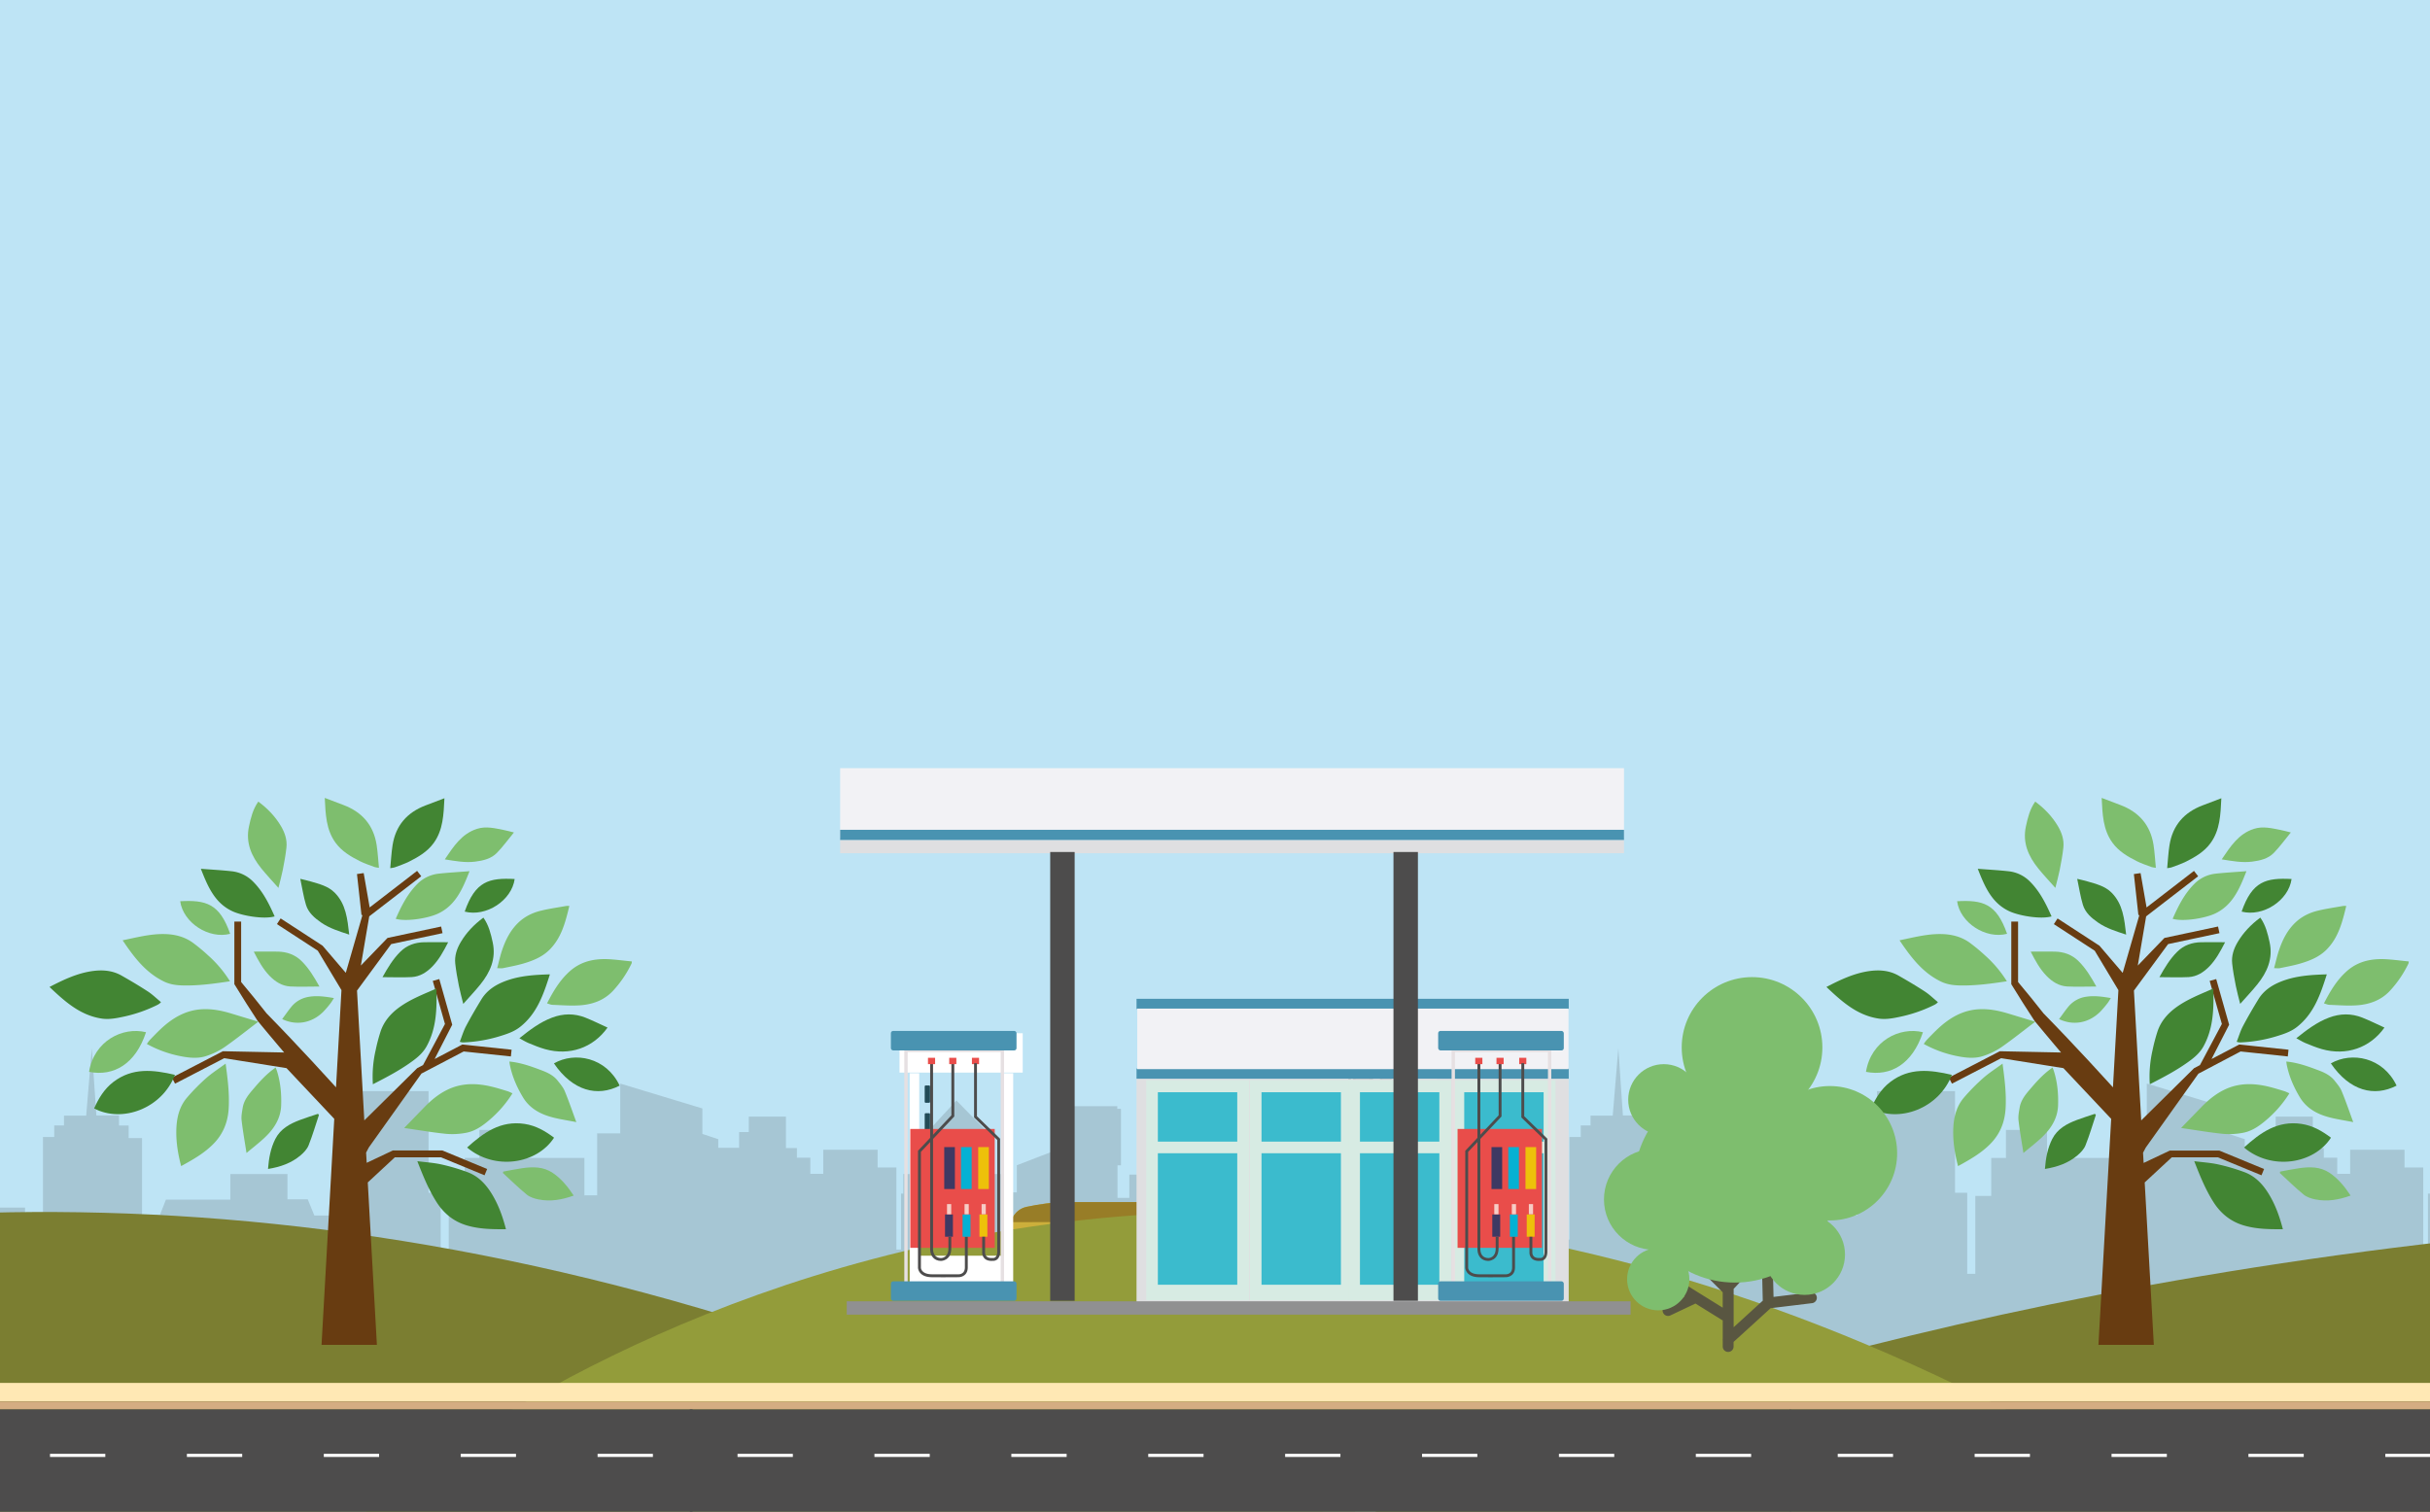<svg xmlns="http://www.w3.org/2000/svg" viewBox="0 0 3626.1 2256.52"><defs><style>.cls-1{fill:#bee4f5;}.cls-2{fill:#ebc941;}.cls-12,.cls-3{fill:#1d1d1b;}.cls-4{fill:#ae8e29;}.cls-23,.cls-5{fill:none;}.cls-5{stroke:#ae8e29;stroke-width:2px;}.cls-23,.cls-5,.cls-9{stroke-miterlimit:10;}.cls-6{fill:#3c3c3b;}.cls-7{fill:#e58f2c;}.cls-8{fill:#fff;}.cls-9{stroke:#fff;}.cls-10{fill:#595758;}.cls-11{fill:#d5d4d4;}.cls-12{opacity:0.15;}.cls-13{fill:#7b7e31;}.cls-14{fill:#939c3a;}.cls-15{fill:#d4ad82;}.cls-16{fill:#ffe8b4;}.cls-17{fill:#4d4c4c;}.cls-18{fill:#dfdfe1;}.cls-19{fill:#4993b1;}.cls-20{fill:#f2f2f5;}.cls-21{fill:#224b57;}.cls-22{fill:#e94d4a;}.cls-23{stroke:#e6e0e2;stroke-width:5px;}.cls-24{fill:#3e3963;}.cls-25{fill:#05b1d3;}.cls-26{fill:#edc10a;}.cls-27{fill:#f6cdc6;}.cls-28{fill:#909091;}.cls-29{fill:#d7ebe3;}.cls-30{fill:#3bbbcd;}.cls-31{fill:#683c11;}.cls-32{fill:#428533;}.cls-33{fill:#7ebe6e;}.cls-34{fill:#595641;}</style></defs><g id="sky"><rect id="Blue" class="cls-1" x="-1.78" y="-4.01" width="3628.86" height="2262.73"/><path class="cls-2" d="M1504.27,2078.45l3.76-254.14s4.94-19,23.92-22.93,38-7.12,65.64-7.12h181.1s87,4.74,103.59,26.1v3h-12l24.54,85.88s160.08,6.6,196.1,23.19,31,93,31,93l15.42.19v33.67H2004.49l-25.28,19.14Z"/><path class="cls-3" d="M2137.38,2025.64v33.67H2004.49l-25.28,19.14H1504.27v-43.17h195.07s10.63,25.43,16.68,28.55,201.72,4.67,201.72,4.67,8.83,3.12,22.32-13,20.25-22.61,20.25-22.61l113.67-9.06,45.15,1.56Z"/><path class="cls-4" d="M1870.29,1823.35h12v-3c-16.6-21.36-103.59-26.1-103.59-26.1h-181.1c-27.68,0-46.66,3.16-65.64,7.12s-23.92,22.93-23.92,22.93Z"/><path class="cls-5" d="M1735.45,1830.09v63.73s-5.31,10-6.49,13,0,109.43,0,109.43-.59,22.16,21.25,22.75,114.48,0,114.48,0,22.43-6.49,22.43-26v-101.5l-21.84-81.44Z"/><path class="cls-4" d="M1563.3,2035.28h136s-7.11-27.85-26.16-35.69-76.94-3.91-76.94-3.91S1564.74,2019.61,1563.3,2035.28Z"/><path class="cls-4" d="M1960.31,2032.92l113.67-9.06,48,1.59-.23-23.79s-29.9-22.83-47.49-23.42-86.2,0-86.2,0l-71.55,81.06-156-2.48v9.35l157.23,2.33s8.57,2.8,22.32-13S1960.31,2032.92,1960.31,2032.92Z"/><rect class="cls-4" x="1510.46" y="1950.17" width="212.11" height="5.99"/><rect class="cls-4" x="1781.14" y="1950.17" width="96.62" height="5.99"/><rect class="cls-6" x="1738.4" y="1958.07" width="28.55" height="10.89"/><path class="cls-3" d="M2123.25,1968.64c5.36,12.86.94,22.87.94,22.87h-13.6v-22.87Z"/><path class="cls-7" d="M2123.25,1968.64c5.36,12.86.94,22.87.94,22.87H2116v-22.87Z"/><path class="cls-3" d="M1507.3,1873.89l-2.17,146.25H1477.8s-38.06-56.62-7.31-146.25h36.81"/><path class="cls-6" d="M1756.17,1835l94.37.12s6.87-.51,12.93,16.72c7.12,20.24,11.55,40.42,11.07,47.63s.48,13-18.29,13h-95.73s-15.89.49-15.89-16.84v-47.15S1742.22,1835,1756.17,1835Z"/><path class="cls-6" d="M1507.88,1834.74l-1.15,77.68,16,.54s10.43,0,12-8.59,0-59.9,0-59.9,1.52-9.52-5.2-9.52S1507.88,1834.74,1507.88,1834.74Z"/><path class="cls-6" d="M1589.06,1835h-27.45s-8.21.37-8,11.76,0,52.28,0,52.28-1.12,13.63,10.65,13.82,24.83,0,24.83,0Z"/><path class="cls-6" d="M1595.41,1835.13v77.49H1696.8s19.23-.74,19.42-15.12,0-49.86,0-49.86,0-12.51-8.78-12.51Z"/><circle class="cls-6" cx="1639.66" cy="2092.6" r="76.36"/><path class="cls-8" d="M1699.34,2092.6a59.68,59.68,0,1,1-59.59-59.68A59.68,59.68,0,0,1,1699.34,2092.6Zm-2.14.05a57.32,57.32,0,1,0-57,57.3A57.37,57.37,0,0,0,1697.2,2092.65Z"/><path class="cls-8" d="M1689.43,2083.81c-2.25.32-4.4.7-6.58.94-6.66.73-13.33,1.41-20,2.09-1,.1-2,.14-3,.18a2.56,2.56,0,0,1-2.72-1.56,2.45,2.45,0,0,1,.81-3c4.52-3.82,9-7.65,13.61-11.38,2.81-2.28,5.76-4.39,8.64-6.58.28-.21.58-.41.93-.66A50,50,0,0,1,1689.43,2083.81Z"/><path class="cls-8" d="M1631.07,2043.06c.32,2.14.69,4.17.91,6.22.77,7.35,1.5,14.7,2.24,22.06,0,.43.06.86.07,1.3a2.53,2.53,0,0,1-1.58,2.69,2.43,2.43,0,0,1-3-.82c-3.39-4-6.81-7.94-10.1-12-2.78-3.45-5.4-7-8.08-10.57a7.14,7.14,0,0,1-.41-.61A50.08,50.08,0,0,1,1631.07,2043.06Z"/><path class="cls-8" d="M1631.05,2142.12c-6.27-.88-16.25-5-19.9-8.29l.5-.73a281.7,281.7,0,0,1,17.94-22.24,3.62,3.62,0,0,1,1.83-1.11,2.41,2.41,0,0,1,2.86,2.64c-.22,3.66-.42,7.33-.83,11-.65,5.92-1.47,11.82-2.22,17.73C1631.19,2141.43,1631.11,2141.75,1631.05,2142.12Z"/><path class="cls-8" d="M1668.69,2051.36c-1.56,2.08-3,4.15-4.59,6.1-4.62,5.68-9.29,11.31-13.94,16.95a2.6,2.6,0,0,1-2.47,1.1,2.47,2.47,0,0,1-2.21-2.66c.13-2.55.24-5.1.51-7.63.65-6,1.37-12,2.08-18,.17-1.36.41-2.71.63-4.15A50,50,0,0,1,1668.69,2051.36Z"/><path class="cls-8" d="M1590.34,2083.78a50.19,50.19,0,0,1,8.24-19.91c.17.1.33.16.47.26,7.82,5.72,15.4,11.73,22.63,18.19a2.71,2.71,0,0,1,1.09,2.61A2.53,2.53,0,0,1,1620,2087c-3.53-.23-7.07-.42-10.59-.81-6-.66-11.88-1.47-17.81-2.22C1591.19,2083.94,1590.79,2083.85,1590.34,2083.78Z"/><path class="cls-8" d="M1598.61,2121.39a50.29,50.29,0,0,1-8.27-19.95c1.16-.19,2.28-.37,3.4-.53,8.63-1.26,17.28-2.25,26-2.67a3.52,3.52,0,0,1,2,.42,2.47,2.47,0,0,1,.12,4.1c-3.31,2.87-6.6,5.77-10,8.51-4.13,3.32-8.38,6.48-12.58,9.71C1599,2121.11,1598.87,2121.21,1598.61,2121.39Z"/><path class="cls-8" d="M1689.42,2101.46a50.06,50.06,0,0,1-8.28,19.95c-1.69-1.26-3.33-2.46-5-3.69-6.24-4.72-12.33-9.63-18.15-14.87a2.59,2.59,0,0,1-.9-3.06,2.48,2.48,0,0,1,2.77-1.57c5.66.47,11.33.91,17,1.5,3.9.41,7.78,1,11.66,1.57C1688.81,2101.33,1689.08,2101.39,1689.42,2101.46Z"/><path class="cls-8" d="M1668.62,2133.81c-3.29,3.12-15,8-19.94,8.27-.31-2.08-.68-4.15-.91-6.25-.72-6.55-1.4-13.12-2.08-19.68-.12-1.16-.16-2.34-.21-3.51a2.58,2.58,0,0,1,1.58-2.77,2.49,2.49,0,0,1,3.06.9q7,8.45,13.94,16.93c1.42,1.74,2.7,3.59,4,5.38C1668.28,2133.32,1668.45,2133.57,1668.62,2133.81Z"/><path class="cls-9" d="M1639.83,2099.34a6.74,6.74,0,1,1,6.8-6.7A6.72,6.72,0,0,1,1639.83,2099.34Z"/><path class="cls-9" d="M1640.14,2081.14a1.35,1.35,0,1,1,1.32-1.38A1.35,1.35,0,0,1,1640.14,2081.14Z"/><path class="cls-9" d="M1649.74,2086.37a1.32,1.32,0,0,1,1.37-1.32,1.35,1.35,0,0,1,1.34,1.36,1.37,1.37,0,0,1-1.38,1.34A1.34,1.34,0,0,1,1649.74,2086.37Z"/><path class="cls-9" d="M1650.86,2097.85a1.35,1.35,0,0,1,1.36,1.35,1.33,1.33,0,0,1-1.35,1.35,1.35,1.35,0,1,1,0-2.7Z"/><path class="cls-9" d="M1630,2098.81a1.36,1.36,0,0,1-1.33,1.38,1.38,1.38,0,0,1-1.37-1.35,1.37,1.37,0,0,1,1.34-1.37A1.34,1.34,0,0,1,1630,2098.81Z"/><path class="cls-9" d="M1628.87,2084.64a1.4,1.4,0,0,1,1.39,1.34,1.38,1.38,0,0,1-1.34,1.39,1.36,1.36,0,0,1-1.38-1.33A1.38,1.38,0,0,1,1628.87,2084.64Z"/><path class="cls-9" d="M1639.69,2106.78a1.36,1.36,0,1,1,1.33-1.39A1.38,1.38,0,0,1,1639.69,2106.78Z"/><circle class="cls-6" cx="2051.84" cy="2092.6" r="76.36"/><path class="cls-8" d="M2111.52,2092.6a59.68,59.68,0,1,1-59.59-59.68A59.67,59.67,0,0,1,2111.52,2092.6Zm-2.13.05a57.32,57.32,0,1,0-57,57.3A57.38,57.38,0,0,0,2109.39,2092.65Z"/><path class="cls-8" d="M2101.61,2083.81c-2.24.32-4.4.7-6.57.94-6.66.73-13.33,1.41-20,2.09-1,.1-2,.14-3,.18a2.54,2.54,0,0,1-2.71-1.56,2.44,2.44,0,0,1,.8-3c4.52-3.82,9-7.65,13.62-11.38,2.8-2.28,5.75-4.39,8.64-6.58.28-.21.57-.41.93-.66A50,50,0,0,1,2101.61,2083.81Z"/><path class="cls-8" d="M2043.26,2043.06c.32,2.14.69,4.17.9,6.22.78,7.35,1.5,14.7,2.24,22.06,0,.43.06.86.08,1.3a2.53,2.53,0,0,1-1.58,2.69,2.45,2.45,0,0,1-3-.82c-3.38-4-6.81-7.94-10.09-12-2.79-3.45-5.4-7-8.09-10.57-.14-.18-.25-.37-.41-.61A50.06,50.06,0,0,1,2043.26,2043.06Z"/><path class="cls-8" d="M2043.23,2142.12c-6.26-.88-16.25-5-19.89-8.29.16-.24.32-.49.5-.73a281.7,281.7,0,0,1,17.94-22.24,3.55,3.55,0,0,1,1.82-1.11,2.42,2.42,0,0,1,2.87,2.64c-.23,3.66-.42,7.33-.83,11-.66,5.92-1.47,11.82-2.23,17.73C2043.37,2141.43,2043.3,2141.75,2043.23,2142.12Z"/><path class="cls-8" d="M2080.88,2051.36c-1.56,2.08-3,4.15-4.6,6.1-4.61,5.68-9.29,11.31-13.94,16.95a2.58,2.58,0,0,1-2.46,1.1,2.48,2.48,0,0,1-2.22-2.66c.13-2.55.25-5.1.52-7.63.64-6,1.37-12,2.08-18,.16-1.36.4-2.71.62-4.15A50.08,50.08,0,0,1,2080.88,2051.36Z"/><path class="cls-8" d="M2002.53,2083.78a50.17,50.17,0,0,1,8.23-19.91,4,4,0,0,1,.47.26c7.82,5.72,15.41,11.73,22.63,18.19a2.69,2.69,0,0,1,1.09,2.61,2.52,2.52,0,0,1-2.77,2.09c-3.54-.23-7.08-.42-10.59-.81-5.95-.66-11.88-1.47-17.82-2.22C2003.37,2083.94,2003,2083.85,2002.53,2083.78Z"/><path class="cls-8" d="M2010.8,2121.39a50.31,50.31,0,0,1-8.28-19.95c1.17-.19,2.29-.37,3.41-.53,8.62-1.26,17.28-2.25,26-2.67a3.52,3.52,0,0,1,1.95.42,2.48,2.48,0,0,1,.12,4.1c-3.32,2.87-6.61,5.77-10,8.51-4.13,3.32-8.39,6.48-12.59,9.71C2011.22,2121.11,2011.05,2121.21,2010.8,2121.39Z"/><path class="cls-8" d="M2101.61,2101.46a50.07,50.07,0,0,1-8.29,19.95c-1.69-1.26-3.33-2.46-5-3.69-6.24-4.72-12.32-9.63-18.14-14.87a2.57,2.57,0,0,1-.9-3.06,2.47,2.47,0,0,1,2.77-1.57c5.66.47,11.32.91,17,1.5,3.9.41,7.77,1,11.66,1.57C2101,2101.33,2101.27,2101.39,2101.61,2101.46Z"/><path class="cls-8" d="M2080.8,2133.81c-3.29,3.12-15,8-19.94,8.27-.3-2.08-.67-4.15-.9-6.25-.72-6.55-1.4-13.12-2.08-19.68-.12-1.16-.17-2.34-.22-3.51a2.58,2.58,0,0,1,1.58-2.77,2.49,2.49,0,0,1,3.06.9q7,8.45,13.95,16.93c1.41,1.74,2.69,3.59,4,5.38C2080.46,2133.32,2080.63,2133.57,2080.8,2133.81Z"/><path class="cls-9" d="M2052,2099.34a6.74,6.74,0,1,1,6.81-6.7A6.71,6.71,0,0,1,2052,2099.34Z"/><path class="cls-9" d="M2052.33,2081.14a1.35,1.35,0,1,1-.08-2.69,1.35,1.35,0,1,1,.08,2.69Z"/><path class="cls-9" d="M2061.92,2086.37a1.32,1.32,0,0,1,1.37-1.32,1.35,1.35,0,0,1,1.35,1.36,1.38,1.38,0,0,1-1.39,1.34A1.35,1.35,0,0,1,2061.92,2086.37Z"/><path class="cls-9" d="M2063.05,2097.85a1.34,1.34,0,0,1,1.35,1.35,1.32,1.32,0,0,1-1.34,1.35,1.35,1.35,0,0,1-1.37-1.34A1.37,1.37,0,0,1,2063.05,2097.85Z"/><path class="cls-9" d="M2042.21,2098.81a1.36,1.36,0,0,1-1.33,1.38,1.39,1.39,0,0,1-1.38-1.35,1.37,1.37,0,0,1,1.34-1.37A1.35,1.35,0,0,1,2042.21,2098.81Z"/><path class="cls-9" d="M2041.05,2084.64a1.4,1.4,0,0,1,1.39,1.34,1.37,1.37,0,0,1-1.33,1.39,1.35,1.35,0,0,1-1.38-1.33A1.38,1.38,0,0,1,2041.05,2084.64Z"/><path class="cls-9" d="M2051.87,2106.78a1.36,1.36,0,1,1,1.34-1.39A1.39,1.39,0,0,1,2051.87,2106.78Z"/><path class="cls-8" d="M2100.18,1780.63a110.5,110.5,0,1,0-149.9-130h0l-87.14,240.47,244.07-113.71"/><ellipse class="cls-10" cx="2072.83" cy="1714.16" rx="65.05" ry="51.99" transform="translate(-579.37 1266.07) rotate(-30)"/><path class="cls-3" d="M2061,1770.86c-19.33,0-36.66-8.19-45.55-23.58-14.66-25.4-.85-60.91,30.77-79.17,15.28-8.82,32.4-12.36,48.22-10s28.61,10.54,35.73,22.89h0c7.13,12.34,7.83,27.4,2,42.39s-17.45,28-32.73,36.78A77.32,77.32,0,0,1,2061,1770.86Zm23.6-111.08a74.87,74.87,0,0,0-37.19,10.37c-30.5,17.61-43.92,51.68-29.91,75.94s50.22,29.68,80.72,12.07c14.82-8.55,26.08-21.19,31.71-35.59s5-28.64-1.8-40.35h0c-6.76-11.71-18.85-19.43-34-21.73A62.38,62.38,0,0,0,2084.62,1659.78Z"/><ellipse class="cls-11" cx="2070.61" cy="1710.31" rx="65.05" ry="51.99" transform="translate(-577.75 1264.45) rotate(-30)"/><path class="cls-3" d="M2058.82,1767.06a65.71,65.71,0,0,1-9.84-.74c-15.91-2.41-28.6-10.54-35.73-22.89-14.66-25.39-.85-60.91,30.78-79.17s69.28-12.46,83.94,12.94h0c14.67,25.39.86,60.9-30.77,79.17A77.35,77.35,0,0,1,2058.82,1767.06Zm23.64-111.1a75,75,0,0,0-37.25,10.35c-30.5,17.61-43.92,51.67-29.91,75.94,6.76,11.71,18.85,19.43,34,21.73s31.86-1.11,46.68-9.66c30.5-17.61,43.92-51.68,29.91-75.94C2117.48,1663.74,2100.94,1656,2082.46,1656Z"/><path class="cls-10" d="M2073.15,1693.84l12.47-11.92s6.56-7.2,12.84-.92c4.82,4.82,0,10.31,0,10.31l-11.64,10.78s-4.41,7.33,1.32,6.87,13.48-9.12,15.59-11.23c4.82-4.82,11.23-4.35,15.13.23s2.29,10.09-1.61,13.29-41.71,38.74-41.71,38.74-9.17,7.33-15.36,3.44-4.14-10.07,0-14.21c2.53-2.54,11.23-10.55,11.46-12.61s-1.6-6-4.35-5.5-12.38,10.08-12.38,10.08-7.33,8.25-13.75,3.21,1.83-13.75,1.83-13.75l8.94-9.17s3-3.43,0-6-10.08,5-10.08,5-7.57,8-11.23,8.25-9.4-1.38-7.11-8,43.09-39.88,43.09-39.88,8.84-8.12,13.06-3.9c5,5,.46,9.63-.68,10.54s-13.3,11.69-13.3,11.69-3.11,6.44,1.38,6S2073.15,1693.84,2073.15,1693.84Z"/><path class="cls-3" d="M2064.36,1755.75a8.88,8.88,0,0,1-4.81-1.32,8.73,8.73,0,0,1-4.41-6.39c-.35-3.12,1.18-6.64,4.21-9.66l1.84-1.8c2.45-2.37,8.95-8.65,9.28-10.12a5.13,5.13,0,0,0-1.47-3.61,1.67,1.67,0,0,0-1.52-.58c-1.49.25-7.13,5.16-11.73,9.76-2.75,3.09-9.56,7.84-15.32,3.3a7.1,7.1,0,0,1-2.88-5.19c-.36-5,4.38-10.09,4.58-10.3l8.95-9.18a4.33,4.33,0,0,0,1-2.65,2.3,2.3,0,0,0-.9-1.58c-1.38-1.17-5.8,2.12-8.46,5-.81.85-8,8.37-12,8.62-2.57.15-6-.5-7.74-2.82-.9-1.19-1.74-3.34-.56-6.77,2.34-6.77,39.26-37,43.46-40.41.34-.32,9.68-8.79,14.65-3.82a7.87,7.87,0,0,1,2.63,6.06,9.43,9.43,0,0,1-3.42,6.25c-.88.7-8.89,7.78-13.12,11.53a3.3,3.3,0,0,0-1.41,4.08c0,.05.7,1.38,1.88,1.11a8.08,8.08,0,0,0,5.51-2.46l12.23-11.69c.09-.09,3.43-3.71,7.86-3.81a8.72,8.72,0,0,1,6.63,2.91c4.43,4.44,2,9.74.06,11.93l-11.6,10.75c-.85,1.48-1.72,3.82-1.23,4.61.24.39,1.16.36,1.53.33,4.68-.37,11.44-7.37,14-10l.85-.88a11.89,11.89,0,0,1,8.87-3.76,11.11,11.11,0,0,1,8,4.06,9.85,9.85,0,0,1,2.48,7.35,11.39,11.39,0,0,1-4.24,7.62c-3.82,3.14-41.28,38.32-41.65,38.68S2070.14,1755.75,2064.36,1755.75Zm3.38-35.86a4.17,4.17,0,0,1,2.89,1.24,7.44,7.44,0,0,1,2.19,5.61c-.2,1.79-3.52,5.29-10,11.54-.75.72-1.38,1.33-1.82,1.77-2.48,2.48-3.8,5.36-3.54,7.73a6.39,6.39,0,0,0,3.33,4.64c5.4,3.41,13.91-3.29,14-3.36,1.47-1.39,37.82-35.52,41.7-38.72a9,9,0,0,0,3.39-6,7.52,7.52,0,0,0-1.94-5.61,8.65,8.65,0,0,0-6.28-3.22,9.51,9.51,0,0,0-7.1,3.06l-.83.85c-3,3.07-9.93,10.27-15.5,10.72-2.23.18-3.26-.69-3.73-1.45-1.47-2.36.83-6.42,1.3-7.21l.21-.26,11.63-10.77c.08-.1,3.93-4.65,0-8.61a6.68,6.68,0,0,0-4.9-2.23c-3.4.07-6.2,3.07-6.23,3.1s-10,10-12.76,12.21a12.78,12.78,0,0,1-6.56,2.34,3.64,3.64,0,0,1-3.93-1.81c-1.43-2-.48-5.07,1.45-6.84s.21-.24.21-.24c.5-.44,12.18-10.81,13.34-11.73a7,7,0,0,0,2.53-4.53,5.6,5.6,0,0,0-1.94-4.25c-3.32-3.32-11.35,3.85-11.43,3.93-16.35,13.32-41.17,34.75-42.77,39.39-.68,2-.61,3.5.2,4.57,1.21,1.58,3.83,2,5.71,1.89,2.34-.15,7.65-4.91,10.45-7.88,1.31-1.4,8-8.23,11.7-5.14a4.63,4.63,0,0,1,1.73,3.21,6.62,6.62,0,0,1-1.6,4.43l-9,9.22s-4.22,4.52-3.93,8.5a4.73,4.73,0,0,0,2,3.49c5.46,4.29,11.87-2.76,12.14-3.06,1.7-1.7,10.09-10,13.06-10.47A4.74,4.74,0,0,1,2067.74,1719.89Z"/><polygon class="cls-11" points="2057.87 1647.76 2101.9 1725.61 2113.99 1714.29 2074.23 1640.19 2057.87 1647.76"/><path class="cls-3" d="M2101.61,1727.5l-45.4-80.28,18.53-8.57,40.72,75.88Zm-42.08-79.21,42.66,75.43,10.33-9.67-38.81-72.32Z"/><path class="cls-10" d="M2033.47,1637.32a80,80,0,0,1,9.71,4.24c3,1.8,12.79,14.52,24.37,7.67s8.15-18.27,8.15-18.27a48.75,48.75,0,0,1-.48-9c.16-5.22,3.63-32.65-13.26-40.84s-34.52-1.74-41.22,7.45-11.67,20.36-3,35.76A28.88,28.88,0,0,0,2033.47,1637.32Z"/><path class="cls-3" d="M2060.61,1652.41c-6.92,0-12.67-5.16-15.87-8a19,19,0,0,0-2.16-1.8,78.26,78.26,0,0,0-9.47-4.13c-.9-.25-10.16-3.07-16.37-13.49-9.28-16.44-3.25-28.44,3-37.06,7.4-10.13,25.82-16,42.7-7.82,16.09,7.81,14.53,32.09,14,40.07-.05.79-.09,1.42-.1,1.88a47.8,47.8,0,0,0,.47,8.73h0s3.51,12.25-8.72,19.48A14.58,14.58,0,0,1,2060.61,1652.41Zm-14.9-73.85c-10.29,0-19.45,4.48-24,10.73-6.23,8.55-11.46,19.33-2.9,34.49a28,28,0,0,0,15,12.4l.1,0a79.6,79.6,0,0,1,9.92,4.34,19.6,19.6,0,0,1,2.53,2.08c4.18,3.74,12,10.71,20.63,5.58,10.61-6.28,7.75-16.48,7.62-16.91a48.48,48.48,0,0,1-.54-9.34c0-.48.06-1.14.11-2,.49-7.59,2-30.68-12.69-37.79A36,36,0,0,0,2045.71,1578.56Z"/><ellipse class="cls-11" cx="2040.08" cy="1600.97" rx="27.8" ry="21.88" transform="translate(-549.55 1463.77) rotate(-35.09)"/><path class="cls-3" d="M2034.34,1626.13c-7.36,0-14-2.88-18-8.5-3.57-5.09-4.42-11.61-2.39-18.36a33,33,0,0,1,12.85-17.17c13.07-9.19,29.66-8.19,37,2.21s2.62,26.34-10.46,35.53A33.47,33.47,0,0,1,2034.34,1626.13Zm11.49-48a31.07,31.07,0,0,0-17.65,5.87,30.65,30.65,0,0,0-12,15.92c-1.81,6-1.08,11.84,2.07,16.32,6.56,9.33,21.66,10.07,33.68,1.63s16.43-22.9,9.87-32.23h0C2058.36,1580.69,2052.43,1578.16,2045.83,1578.16Z"/><ellipse class="cls-10" cx="2038.2" cy="1596.07" rx="22.93" ry="16.89" transform="translate(-547.08 1461.8) rotate(-35.09)"/><path class="cls-3" d="M2032.3,1616.33c-5.74,0-10.84-2.15-13.83-6.4-5.72-8.15-1.53-21,9.34-28.64a28.8,28.8,0,0,1,16.82-5.49c5.76.13,10.48,2.41,13.3,6.41,5.72,8.16,1.53,21-9.34,28.65A28.88,28.88,0,0,1,2032.3,1616.33Zm11.81-38.17a26.46,26.46,0,0,0-14.94,5.06c-9.81,6.9-13.74,18.27-8.76,25.35s17,7.25,26.82.35,13.74-18.26,8.76-25.35c-2.37-3.37-6.42-5.29-11.42-5.41Z"/><path class="cls-8" d="M2041.51,1599.92c-3.42-5-10.07-11.51-10.14-11.57l1.65-1.69c.28.27,6.89,6.75,10.44,11.93Z"/><path class="cls-8" d="M2028.9,1592.57a1.22,1.22,0,0,1-.8-.31,1.18,1.18,0,0,1-.08-1.67c.22-.24,5.33-5.83,9.52-6.81a1.18,1.18,0,1,1,.54,2.3c-2.89.68-7,4.63-8.31,6.1A1.16,1.16,0,0,1,2028.9,1592.57Z"/><path class="cls-8" d="M2038.59,1603a1.17,1.17,0,0,1-.8-.31,1.18,1.18,0,0,1-.08-1.67c.22-.23,5.33-5.82,9.52-6.81a1.18,1.18,0,0,1,.54,2.3c-2.89.68-7,4.64-8.31,6.1A1.16,1.16,0,0,1,2038.59,1603Z"/><path class="cls-8" d="M2033.19,1597.23a1.17,1.17,0,0,1-.8-.31,1.18,1.18,0,0,1-.08-1.67c.22-.24,5.33-5.83,9.53-6.81a1.18,1.18,0,0,1,.54,2.3c-2.89.68-7,4.63-8.32,6.1A1.16,1.16,0,0,1,2033.19,1597.23Z"/><path class="cls-8" d="M2044.07,1581.36l-3.43,2.64-.49-.64,2.89-2.23-.56-.72.54-.41Z"/><path class="cls-8" d="M2025,1595.65l-.54.41-1.94-2.53.43-.32,2.34.36a1.91,1.91,0,0,0,.62,0,1,1,0,0,0,.39-.17.54.54,0,0,0,.24-.44,1,1,0,0,0-.24-.58,1.2,1.2,0,0,0-1-.52v-.72a1.71,1.71,0,0,1,.83.23,2.34,2.34,0,0,1,.74.64,1.79,1.79,0,0,1,.42,1.1,1.08,1.08,0,0,1-.47.88,1.43,1.43,0,0,1-.61.29,2.51,2.51,0,0,1-.9,0l-1.58-.25Z"/><path class="cls-8" d="M2030.76,1600.3a1.15,1.15,0,0,1-.47.76,1.29,1.29,0,0,1-1.4.11,2.22,2.22,0,0,1-.72-.64,3.07,3.07,0,0,1-.44-.79,2.39,2.39,0,0,1-.15-.8l.7-.11a1.82,1.82,0,0,0,.1.64,2.13,2.13,0,0,0,.34.63,1.12,1.12,0,0,0,.55.42.52.52,0,0,0,.52-.1.57.57,0,0,0,.24-.47,1.32,1.32,0,0,0-.3-.67l-.24-.31.44-.33,1.52.06-1.2-1.55.54-.41,1.79,2.33-.42.33-1.63-.07A1.46,1.46,0,0,1,2030.76,1600.3Z"/><path class="cls-8" d="M2046.5,1588.93l-.48-.6-.77.61-.48-.61.77-.61-1.47-1.86.43-.34,3.51-.07.53.68-3.33.08.88,1.11.68-.54.47.59-.68.54.47.6Z"/><path class="cls-8" d="M2052.53,1594.22a1.17,1.17,0,0,1-.48,1,1.32,1.32,0,0,1-.67.28,1.25,1.25,0,0,1-.75-.13,2.22,2.22,0,0,1-.73-.63,2.73,2.73,0,0,1-.46-.79,2.14,2.14,0,0,1-.16-.79l.7-.13a1.89,1.89,0,0,0,.11.65,2.5,2.5,0,0,0,.34.62,1.14,1.14,0,0,0,.56.41.61.61,0,0,0,.76-.63,1.78,1.78,0,0,0-.42-.81l-.65-.82,2-1.28,1.58,2-.53.41-1.15-1.45-.85.55.26.32A2.08,2.08,0,0,1,2052.53,1594.22Z"/><path class="cls-8" d="M2034.39,1607.07l.45-1.47-.11-.13-.61-.77-1,.79-.5-.63,3.39-2.69,1.1,1.39a2.37,2.37,0,0,1,.46.89,1.46,1.46,0,0,1,0,.83,1.45,1.45,0,0,1-.51.68,1.52,1.52,0,0,1-.81.34,1.41,1.41,0,0,1-.83-.21l-.5,1.66Zm2.51-2.35a1.29,1.29,0,0,0-.32-.76l-.59-.74-1.35,1.07.59.74a1.21,1.21,0,0,0,.67.48.78.78,0,0,0,.67-.18A.82.82,0,0,0,2036.9,1604.72Z"/></g><g id="skyline"><polygon class="cls-12" points="5604.52 1692.6 5604.52 1654.56 5481.95 1617.39 5481.95 1691.73 5447.43 1691.73 5447.43 1784.23 5428.44 1784.23 5428.44 1728.47 5333.06 1728.47 5333.06 1686.55 5271.78 1686.55 5271.78 1728.47 5249.77 1728.47 5249.77 1785.09 5226.03 1785.09 5226.03 1901.36 5213.95 1901.36 5213.95 1780.34 5195.82 1780.34 5195.82 1628.63 5184.17 1628.63 5079.29 1628.63 5079.29 1781.68 5049.76 1781.68 5049.76 1814.43 5025.48 1814.43 5015.57 1790.11 4985.34 1790.11 4985.34 1752.39 4900.1 1752.39 4900.1 1790.61 4803.96 1790.61 4795.04 1813.44 4768.28 1813.44 4768.28 1698.79 4748.31 1698.79 4748.31 1679.96 4733.95 1679.96 4733.95 1665.04 4700.18 1665.04 4693.37 1564.74 4684.98 1665.31 4651.84 1665.31 4651.84 1679.91 4637.27 1679.91 4637.27 1697.11 4620.5 1697.11 4620.5 1850.27 4603.33 1850.27 4603.33 1813.47 4593.74 1813.47 4593.74 1802.48 4536.85 1802.48 4536.85 1779.28 4509.29 1779.28 4509.29 1749.69 4500.31 1749.69 4500.31 1779.48 4490.93 1779.48 4490.93 1764.06 4478.37 1764.06 4478.37 1778.61 4430.14 1778.61 4430.14 1802.67 4413.46 1802.67 4413.46 1812.55 4393.38 1812.55 4393.38 1787.41 4356.26 1787.41 4356.26 1776.64 4290.29 1776.64 4290.29 1682.59 4275.17 1682.59 4275.17 1670.81 4266.97 1670.81 4266.97 1663.02 4258.15 1663.02 4192.18 1663.02 4192.18 1671.23 4183.36 1671.23 4183.36 1682.38 4169.72 1682.38 4169.72 1770.04 4166.08 1770.04 4166.08 1859.73 4155.15 1859.73 4155.15 1754.24 4130.26 1754.24 4130.26 1725.05 4095.35 1725.05 4095.35 1715.93 4089.89 1715.93 4089.89 1725.96 4038.59 1725.96 4038.59 1753.32 3963.61 1753.32 3963.61 1787.98 3946 1787.98 3946 1739.34 3951.16 1739.34 3951.16 1655.13 3945.7 1655.13 3945.7 1651.18 3871.63 1651.18 3871.63 1655.43 3865.86 1655.43 3865.86 1712.28 3795.74 1739.34 3795.74 1779.77 3784.21 1779.77 3784.21 1752.41 3753.86 1752.41 3753.86 1696.47 3757.5 1696.47 3757.5 1687.05 3749.3 1687.05 3705.59 1642.66 3664.61 1687.05 3653.99 1687.05 3653.99 1695.87 3659.15 1695.87 3659.15 1752.41 3626.36 1752.41 3626.36 1781.6 3623.03 1781.6 3623.03 1865.2 3616.04 1865.2 3616.04 1742.68 3588.09 1742.68 3588.09 1716.13 3506.92 1716.13 3506.92 1752.13 3487.65 1752.13 3487.65 1728.01 3467.63 1728.01 3467.63 1713.63 3451.23 1713.63 3451.23 1666.73 3395.82 1666.73 3395.82 1689.79 3381.38 1689.79 3381.38 1713.24 3349.73 1713.24 3349.73 1700.37 3326.08 1692.6 3326.08 1654.56 3203.52 1617.39 3203.52 1691.73 3168.99 1691.73 3168.99 1784.23 3150 1784.23 3150 1728.47 3054.62 1728.47 3054.62 1686.55 2993.34 1686.55 2993.34 1728.47 2971.33 1728.47 2971.33 1785.09 2947.59 1785.09 2947.59 1901.36 2935.51 1901.36 2935.51 1780.34 2917.38 1780.34 2917.38 1628.63 2905.73 1628.63 2800.86 1628.63 2800.86 1781.68 2771.33 1781.68 2771.33 1814.43 2747.04 1814.43 2737.13 1790.11 2706.9 1790.11 2706.9 1752.39 2621.66 1752.39 2621.66 1790.61 2525.52 1790.61 2516.6 1813.44 2489.84 1813.44 2489.84 1698.79 2469.87 1698.79 2469.87 1679.96 2455.51 1679.96 2455.51 1665.04 2421.75 1665.04 2414.93 1564.74 2406.55 1665.31 2373.41 1665.31 2373.41 1679.91 2358.83 1679.91 2358.83 1697.11 2342.06 1697.11 2342.06 1850.27 2324.89 1850.27 2324.89 1813.47 2315.31 1813.47 2315.31 1802.48 2258.41 1802.48 2258.41 1779.28 2230.86 1779.28 2230.86 1749.69 2221.87 1749.69 2221.87 1779.48 2212.49 1779.48 2212.49 1764.06 2199.94 1764.06 2199.94 1778.61 2151.7 1778.61 2151.7 1802.67 2135.02 1802.67 2135.02 1812.55 2114.94 1812.55 2114.94 1787.41 2077.82 1787.41 2077.82 1776.64 2011.85 1776.64 2011.85 1682.59 1996.73 1682.59 1996.73 1670.81 1988.54 1670.81 1988.54 1663.02 1979.71 1663.02 1913.74 1663.02 1913.74 1671.23 1904.92 1671.23 1904.92 1682.38 1891.28 1682.38 1891.28 1770.04 1887.64 1770.04 1887.64 1859.73 1876.71 1859.73 1876.71 1754.24 1851.82 1754.24 1851.82 1725.05 1816.91 1725.05 1816.91 1715.93 1811.45 1715.93 1811.45 1725.96 1760.15 1725.96 1760.15 1753.32 1685.17 1753.32 1685.17 1787.98 1667.57 1787.98 1667.57 1739.34 1672.72 1739.34 1672.72 1655.13 1667.26 1655.13 1667.26 1651.18 1593.19 1651.18 1593.19 1655.43 1587.43 1655.43 1587.43 1712.28 1517.31 1739.34 1517.31 1779.77 1505.77 1779.77 1505.77 1752.41 1475.42 1752.41 1475.42 1696.47 1479.06 1696.47 1479.06 1687.05 1470.86 1687.05 1427.15 1642.66 1386.17 1687.05 1375.55 1687.05 1375.55 1695.87 1380.71 1695.87 1380.71 1752.41 1347.93 1752.41 1347.93 1781.6 1344.59 1781.6 1344.59 1865.2 1337.61 1865.2 1337.61 1742.68 1309.65 1742.68 1309.65 1716.13 1228.48 1716.13 1228.48 1752.13 1209.21 1752.13 1209.21 1728.01 1189.19 1728.01 1189.19 1713.63 1172.79 1713.63 1172.79 1666.73 1117.38 1666.73 1117.38 1689.79 1102.94 1689.79 1102.94 1713.24 1071.79 1713.24 1071.79 1700.37 1048.15 1692.6 1048.15 1654.56 925.58 1617.39 925.58 1691.73 891.06 1691.73 891.06 1784.23 872.07 1784.23 872.07 1728.47 776.69 1728.47 776.69 1686.55 715.41 1686.55 715.41 1728.47 693.39 1728.47 693.39 1785.09 669.66 1785.09 669.66 1901.36 657.58 1901.36 657.58 1780.34 639.45 1780.34 639.45 1628.63 627.8 1628.63 522.92 1628.63 522.92 1781.68 493.39 1781.68 493.39 1814.43 469.11 1814.43 459.2 1790.11 428.97 1790.11 428.97 1752.39 343.73 1752.39 343.73 1790.61 247.59 1790.61 238.67 1813.44 211.91 1813.44 211.91 1698.79 191.94 1698.79 191.94 1679.96 177.58 1679.96 177.58 1665.04 143.81 1665.04 137 1564.74 128.61 1665.31 95.47 1665.31 95.47 1679.91 80.9 1679.91 80.9 1697.11 64.13 1697.11 64.13 1850.27 46.96 1850.27 46.96 1813.47 37.37 1813.47 37.37 1802.48 -19.53 1802.48 -19.53 1779.28 -47.08 1779.28 -47.08 1749.69 -56.06 1749.69 -56.06 1779.48 -65.44 1779.48 -65.44 1764.06 -78 1764.06 -78 1778.61 -126.23 1778.61 -126.23 1802.67 -142.91 1802.67 -142.91 1812.55 -162.99 1812.55 -162.99 1787.41 -200.11 1787.41 -200.11 1776.64 -266.08 1776.64 -266.08 1682.59 -281.2 1682.59 -281.2 1670.81 -289.4 1670.81 -289.4 1663.02 -298.22 1663.02 -364.19 1663.02 -364.19 1671.23 -373.01 1671.23 -373.01 1682.38 -386.65 1682.38 -386.65 1770.04 -390.3 1770.04 -390.3 1859.73 -401.22 1859.73 -401.22 1754.24 -426.11 1754.24 -426.11 1725.05 -461.02 1725.05 -461.02 1715.93 -466.49 1715.93 -466.49 1725.96 -517.79 1725.96 -517.79 1753.32 -592.76 1753.32 -592.76 1787.98 -610.37 1787.98 -610.37 1739.34 -605.21 1739.34 -605.21 1655.13 -610.67 1655.13 -610.67 1651.18 -684.74 1651.18 -684.74 1655.43 -690.51 1655.43 -690.51 1712.28 -760.63 1739.34 -760.63 1779.77 -772.16 1779.77 -772.16 1752.41 -802.52 1752.41 -802.52 1696.47 -798.87 1696.47 -798.87 1687.05 -807.07 1687.05 -850.78 1642.66 -891.76 1687.05 -902.38 1687.05 -902.38 1695.87 -897.22 1695.87 -897.22 1752.41 -930.01 1752.41 -930.01 1781.6 -933.35 1781.6 -933.35 1865.2 -940.33 1865.2 -940.33 1742.68 -968.28 1742.68 -968.28 1716.13 -1049.45 1716.13 -1049.45 1752.13 -1068.72 1752.13 -1068.72 1728.01 -1088.74 1728.01 -1088.74 1713.63 -1105.15 1713.63 -1105.15 1666.73 -1160.56 1666.73 -1160.56 1689.79 -1174.99 1689.79 -1174.99 1713.24 -1206.78 1713.24 -1206.75 2017.25 1071.18 2017.25 1071.79 2017.25 3349.62 2017.25 3349.73 2017.25 5628.16 2017.25 5628.16 1700.37 5604.52 1692.6"/></g><g id="Grass"><path class="cls-13" d="M2043.63,2260.52s2068.86-1012.7,5014-10Z"/><path class="cls-13" d="M-1533.33,2260.53s1370.9-1011.31,3324.09-6.64Z"/><path class="cls-14" d="M543,2259.31s1118.2-1010.81,2712.25-5.42Z"/></g><g id="Path"><rect class="cls-15" x="-874.97" y="2092" width="4986.05" height="11.82"/><rect class="cls-16" x="-874.97" y="2064.2" width="4986.05" height="27.43"/></g><g id="road"><rect class="cls-17" x="1029.38" y="2103.76" width="1642.87" height="153.74"/><rect class="cls-8" x="1100.57" y="2170.04" width="82.53" height="4.68"/><rect class="cls-8" x="1304.85" y="2170.04" width="82.53" height="4.68"/><rect class="cls-8" x="1509.14" y="2170.04" width="82.53" height="4.68"/><rect class="cls-8" x="1713.42" y="2170.04" width="82.53" height="4.68"/><rect class="cls-8" x="1917.7" y="2170.04" width="82.53" height="4.68"/><rect class="cls-8" x="2121.99" y="2170.04" width="82.53" height="4.68"/><rect class="cls-8" x="2326.27" y="2170.04" width="82.53" height="4.68"/><rect class="cls-8" x="2530.55" y="2170.04" width="82.53" height="4.68"/><rect class="cls-17" x="2671.12" y="2103.76" width="1642.87" height="153.74"/><rect class="cls-8" x="2742.31" y="2170.04" width="82.53" height="4.68"/><rect class="cls-8" x="2946.59" y="2170.04" width="82.53" height="4.68"/><rect class="cls-8" x="3150.88" y="2170.04" width="82.53" height="4.68"/><rect class="cls-8" x="3355.16" y="2170.04" width="82.53" height="4.68"/><rect class="cls-8" x="3559.44" y="2170.04" width="82.53" height="4.68"/><rect class="cls-17" x="-609.43" y="2103.76" width="1642.87" height="153.74"/><rect class="cls-8" x="74.61" y="2170.04" width="82.53" height="4.68"/><rect class="cls-8" x="278.89" y="2170.04" width="82.53" height="4.68"/><rect class="cls-8" x="483.18" y="2170.04" width="82.53" height="4.68"/><rect class="cls-8" x="687.46" y="2170.04" width="82.53" height="4.68"/><rect class="cls-8" x="891.74" y="2170.04" width="82.53" height="4.68"/></g><g id="Layer_14" data-name="Layer 14"><rect class="cls-18" x="1695.96" y="1610.15" width="644.88" height="340.27"/><rect class="cls-19" x="1695.96" y="1490.86" width="644.94" height="15.14"/><rect class="cls-19" x="1695.96" y="1595.01" width="644.94" height="15.14"/><rect class="cls-20" x="1253.69" y="1146.62" width="1169.67" height="104.55"/><rect class="cls-18" x="1253.69" y="1253.66" width="1169.67" height="19.92"/><rect class="cls-17" x="1567.13" y="1271.73" width="36.48" height="669.94"/><rect class="cls-8" x="1342.31" y="1542.27" width="183.81" height="58.74"/><rect class="cls-8" x="1357.47" y="1601.97" width="14.21" height="336.36"/><rect class="cls-8" x="1497.7" y="1601.97" width="14.21" height="336.36"/><rect class="cls-8" x="1370.74" y="1874.34" width="127.91" height="64.93"/><rect class="cls-21" x="1379.86" y="1620.24" width="7.97" height="25.82" rx="1.27"/><rect class="cls-21" x="1379.86" y="1661.63" width="7.97" height="25.82" rx="1.27"/><rect class="cls-22" x="1358.35" y="1685.13" width="126" height="177.45"/><rect class="cls-23" x="1351.93" y="1567.91" width="143.82" height="352.8"/><rect class="cls-19" x="1329.41" y="1538.8" width="187.46" height="29.11" rx="3.39"/><rect class="cls-19" x="1329.41" y="1912.56" width="187.46" height="29.11" rx="3.39"/><path class="cls-17" d="M1404.18,1882.14c-5-.12-8.91-1.76-11.72-4.84-5-5.45-4.47-13.4-4.45-13.74v-275.7h4.29v275.85c0,.21-.37,6.65,3.35,10.72,2,2.17,4.88,3.33,8.58,3.42,1.06,0,11-.53,11-14.32v-17.25h4.29v17.25C1419.5,1881.93,1404.33,1882.14,1404.18,1882.14Z"/><path class="cls-17" d="M1408.74,1906.51c-6,0-12.45,0-18.43-.09-19.9-.22-20.45-13.83-20.46-14V1717.68l49.81-52.86v-78.34H1424v80l-49.8,52.86v173c0,.32.6,9.56,16.2,9.73,17.84.2,40,0,40.24,0a9.77,9.77,0,0,0,6.52-2.61c1.77-1.76,2.66-4.36,2.66-7.74v-46h4.29v46c0,4.59-1.33,8.24-4,10.83a14.26,14.26,0,0,1-9.52,3.81C1430.46,1906.42,1420.59,1906.51,1408.74,1906.51Z"/><rect class="cls-24" x="1410.18" y="1812.73" width="11.79" height="33.27"/><rect class="cls-25" x="1436.4" y="1812.73" width="11.79" height="33.27"/><rect class="cls-26" x="1461.57" y="1812.73" width="11.79" height="33.27"/><rect class="cls-27" x="1413.14" y="1797.3" width="6.29" height="15.21"/><rect class="cls-27" x="1439.31" y="1797.3" width="6.29" height="15.21"/><rect class="cls-27" x="1464.74" y="1797.3" width="6.29" height="15.21"/><rect class="cls-24" x="1409" y="1712.22" width="15.91" height="62.59"/><rect class="cls-25" x="1434.01" y="1712.22" width="15.91" height="62.59"/><rect class="cls-26" x="1459.71" y="1712.22" width="15.91" height="62.59"/><rect class="cls-22" x="1384.74" y="1578.91" width="10.64" height="9.48"/><rect class="cls-22" x="1416.45" y="1578.91" width="10.64" height="9.48"/><rect class="cls-22" x="1450.33" y="1578.91" width="10.64" height="9.48"/><path class="cls-17" d="M1479.63,1882.08c-4.64,0-8.23-1.28-10.69-3.82a12.67,12.67,0,0,1-3.28-9.28v-23h4.29v23.18a8.52,8.52,0,0,0,2.11,6.13c1.84,1.87,4.86,2.69,9,2.44h.24l.24,0a5.4,5.4,0,0,0,3.79-1.15c1.64-1.36,2.61-4,2.78-7.55V1701.51L1453.54,1668v-81h4.29v79.15l34.53,33.55v169.47c-.24,5-1.73,8.65-4.42,10.83a9.82,9.82,0,0,1-6.86,2C1480.59,1882.07,1480.1,1882.08,1479.63,1882.08Z"/><rect class="cls-28" x="1263.54" y="1942.37" width="1169.67" height="19.92"/><rect class="cls-19" x="1253.69" y="1238.6" width="1169.67" height="15.14"/><rect class="cls-20" x="1697.03" y="1505.48" width="643.52" height="90.37"/><rect class="cls-29" x="1710.42" y="1612.2" width="153.56" height="328.66"/><rect class="cls-30" x="1727.78" y="1630.32" width="118.47" height="73.71"/><rect class="cls-30" x="1727.78" y="1721.39" width="118.47" height="196.28"/><rect class="cls-29" x="1865.1" y="1612.2" width="153.56" height="328.66"/><rect class="cls-30" x="1882.46" y="1630.32" width="118.47" height="73.71"/><rect class="cls-30" x="1882.46" y="1721.39" width="118.47" height="196.28"/><rect class="cls-29" x="2012" y="1612.2" width="153.56" height="328.66"/><rect class="cls-30" x="2029.35" y="1630.32" width="118.47" height="73.71"/><rect class="cls-30" x="2029.35" y="1721.39" width="118.47" height="196.28"/><rect class="cls-29" x="2167.61" y="1612.2" width="153.56" height="328.66"/><rect class="cls-30" x="2184.96" y="1630.32" width="118.47" height="73.71"/><rect class="cls-30" x="2184.96" y="1721.39" width="118.47" height="196.28"/><rect class="cls-17" x="2079.37" y="1271.73" width="36.48" height="669.94"/><rect class="cls-22" x="2175.01" y="1685.13" width="126" height="177.45"/><rect class="cls-23" x="2168.59" y="1567.91" width="143.82" height="352.8"/><rect class="cls-19" x="2146.07" y="1538.8" width="187.46" height="29.11" rx="3.39"/><rect class="cls-19" x="2146.07" y="1912.56" width="187.46" height="29.11" rx="3.39"/><path class="cls-17" d="M2220.84,1882.14c-5-.12-8.91-1.76-11.72-4.84-5-5.45-4.47-13.4-4.45-13.74v-275.7H2209v275.85c0,.21-.37,6.65,3.35,10.72,2,2.17,4.88,3.33,8.58,3.42,1.06,0,11-.53,11-14.32v-17.25h4.29v17.25C2236.16,1881.93,2221,1882.14,2220.84,1882.14Z"/><path class="cls-17" d="M2225.4,1906.51c-6,0-12.45,0-18.43-.09-19.9-.22-20.45-13.83-20.46-14V1717.68l49.81-52.86v-78.34h4.29v80l-49.8,52.86v173c0,.32.6,9.56,16.2,9.73,17.84.2,40,0,40.24,0a9.77,9.77,0,0,0,6.52-2.61c1.77-1.76,2.66-4.36,2.66-7.74v-46h4.29v46c0,4.59-1.33,8.24-4,10.83a14.26,14.26,0,0,1-9.52,3.81C2247.12,1906.42,2237.25,1906.51,2225.4,1906.51Z"/><rect class="cls-24" x="2226.84" y="1812.73" width="11.79" height="33.27"/><rect class="cls-25" x="2253.06" y="1812.73" width="11.79" height="33.27"/><rect class="cls-26" x="2278.23" y="1812.73" width="11.79" height="33.27"/><rect class="cls-27" x="2229.8" y="1797.3" width="6.29" height="15.21"/><rect class="cls-27" x="2255.97" y="1797.3" width="6.29" height="15.21"/><rect class="cls-27" x="2281.4" y="1797.3" width="6.29" height="15.21"/><rect class="cls-24" x="2225.66" y="1712.22" width="15.91" height="62.59"/><rect class="cls-25" x="2250.67" y="1712.22" width="15.91" height="62.59"/><rect class="cls-26" x="2276.37" y="1712.22" width="15.91" height="62.59"/><rect class="cls-22" x="2201.4" y="1578.91" width="10.64" height="9.48"/><rect class="cls-22" x="2233.11" y="1578.91" width="10.64" height="9.48"/><rect class="cls-22" x="2266.99" y="1578.91" width="10.64" height="9.48"/><path class="cls-17" d="M2296.29,1882.08c-4.64,0-8.23-1.28-10.69-3.82a12.67,12.67,0,0,1-3.28-9.28v-23h4.29v23.18a8.52,8.52,0,0,0,2.11,6.13c1.84,1.87,4.86,2.69,9,2.44h.24l.24,0a5.4,5.4,0,0,0,3.79-1.15c1.64-1.36,2.61-4,2.78-7.55V1701.51L2270.2,1668v-81h4.29v79.15L2309,1699.7v169.47c-.24,5-1.73,8.65-4.42,10.83a9.81,9.81,0,0,1-6.85,2C2297.25,1882.07,2296.76,1882.08,2296.29,1882.08Z"/></g><g id="Trees"><path class="cls-31" d="M3343.47,1569.47l70.43,7.43,1.06-10.06-71.95-7.6-1.52-.16-1.35.71-40.07,21,25.37-49.44.92-1.81-.54-1.91-18.76-66.23-9.74,2.76,18.2,64.26-32.7,61.39-8.14,4.26-.62.32-.89.88-78,77.1-10.89-193.79,51-69.38,76.64-16.32-2.11-9.9-78.5,16.71-1.5.32-1.32,1.37-38.44,39.86,12.47-73.46,77.59-59.83-6.19-8-70.76,54.57-8.94-51.27-10,1.42,6.75,61.31,1.45-.21-24.89,86.39-33.89-39.63-.79-.92-.56-.37-61.95-40.31-5.52,8.49,61,39.7,35.31,58.83L3153,1623l-3.74-4.13q-16.28-18-32.87-35.82t-33.29-35.45c-11.1-11.81-22.45-23.38-33.73-35l-18.95-23.77q-9.37-11.62-19-23v-90.25h-10.13v93.44l.95,1.56q8.14,13.41,16.56,26.63l17,26.33.07.11.52.63c10.36,12.48,20.64,25,31.18,37.34,2.65,3.16,5.38,6.25,8,9.39l-89.79-1.85-1.66,0-1.12.58-74.9,38.79,4.66,9,73.43-38,92.9,14.85,71.26,75.68-19,337.38H3214l-13.63-242.46,40.35-37.46h68.92l65,26.79,3.86-9.36-65.9-27.17-.93-.38h-73.81l-1.84.87-37.25,17.6-.86-15.27,4-7.54-1.36,1.85,79.94-112.26Z"/><path class="cls-32" d="M2792,1654.49c42,22.25,101.61-.14,120.6-50.13-32.17-7.5-63.51-11.28-92.18,10.86C2807,1625.59,2798.73,1639.4,2792,1654.49Z"/><path class="cls-32" d="M3099.65,1311.82c2.91,13.69,4.77,26.5,8.48,38.76,3.56,11.73,12.75,19.62,22.66,26.48,12.51,8.67,26.79,13,41.89,18-2.71-23.17-4.7-45.55-21.74-62.65-9.9-9.93-23.21-13-36.09-16.8C3110.37,1314.26,3105.78,1313.32,3099.65,1311.82Z"/><path class="cls-33" d="M3352.18,1300.39c-10.4,26.55-20.8,51.32-47.5,63.54-14.61,6.69-46.43,12.12-62.61,7.54,8.25-18.73,17.28-36.89,31.86-51.63a52.51,52.51,0,0,1,32.2-15.75C3321,1302.45,3335.86,1301.66,3352.18,1300.39Z"/><path class="cls-33" d="M3507.61,1784.55c-17.47,6.34-34.74,9.35-52.46,5.77-6.14-1.23-12.86-3.35-17.56-7.2-12.37-10.11-23.77-21.4-35.55-32.23.16-.71.32-1.41.49-2.12,9.31-1.7,18.59-3.66,28-5,16-2.34,31.76-2.56,45.88,7C3489.29,1759.45,3498.87,1771.35,3507.61,1784.55Z"/><path class="cls-33" d="M2921.85,1740.57c17.69-9.65,34.67-19.32,48.47-33.45,14.25-14.58,21.32-32.33,22.48-52.69,1.25-22-1.44-43.76-4.57-66.8-10.14,7.46-20.15,13.81-28.92,21.56a300.2,300.2,0,0,0-28.49,28.91c-12.42,14.44-16,32.19-16.2,50.77C2914.44,1706.21,2917.31,1723.15,2921.85,1740.57Z"/><path class="cls-33" d="M3128.22,1472.55c-7.82-14-15.66-27.17-26.65-38-9.74-9.64-21.92-13.87-35.46-14.12-11.47-.21-23,0-35.89,0,7.21,14,13.75,26,23.53,36.1,8.54,8.79,18.57,15.2,30.84,15.92C3098.83,1473.2,3113.16,1472.55,3128.22,1472.55Z"/><path class="cls-33" d="M3416.25,1632a171.88,171.88,0,0,1-35.25,40.46c-10.05,8.51-21,16.1-34.15,18.44a108.17,108.17,0,0,1-29.54,1.54c-20.39-2.06-40.63-5.58-62.65-8.75,10.7-11,20.24-20.88,29.79-30.71,10-10.33,20.93-19.5,33.91-26,21.95-10.93,44.74-10.44,67.83-4.76,7.76,1.91,15.4,4.31,23,6.64A66.1,66.1,0,0,1,3416.25,1632Z"/><path class="cls-32" d="M3576.23,1620.47c-33.25,17.1-69.75,8.23-98.09-33.19C3509.19,1569.42,3556.1,1578.05,3576.23,1620.47Z"/><path class="cls-33" d="M2784.46,1599.9c36.7,7.17,69.28-11.5,85-59.17C2834.64,1532.21,2792,1553.55,2784.46,1599.9Z"/><path class="cls-32" d="M3302.75,1475.53c.87,30.19.15,59.28-14.51,86.08-4.63,8.46-11.38,14.9-19,20.63-19,14.32-39.91,25.27-61.28,36.17a175.89,175.89,0,0,1,4.06-50.5,268.2,268.2,0,0,1,7.57-28.68c5-14.6,14.59-25.88,27-35.08C3263.61,1491.57,3283.11,1484.25,3302.75,1475.53Z"/><path class="cls-32" d="M3372.89,1369.67c8.12,11.53,11.11,24.16,13.88,36.93,5.28,24.36-3.66,44.55-18.45,62.87-7.76,9.61-16.28,18.6-25.48,29-2.42-9.88-4.83-18.3-6.5-26.86-2.17-11.09-4.26-22.23-5.45-33.44-1.22-11.43,2.33-22,8.14-31.87C3347.6,1391.87,3358.94,1380,3372.89,1369.67Z"/><path class="cls-32" d="M3051.49,1744.84c18.35-2.94,34.91-8.68,48.68-20.41,4.77-4.06,9.62-9.16,11.86-14.81,5.91-14.85,10.4-30.25,15.45-45.43l-1.46-1.62c-9,3-18,5.82-26.89,9.16-15.09,5.69-29,13.17-36.73,28.36C3055.33,1714,3052.73,1729.05,3051.49,1744.84Z"/><path class="cls-33" d="M2870.67,1558.24a171.85,171.85,0,0,0,50.46,18.28c12.91,2.56,26.17,3.89,38.8-.45a108.15,108.15,0,0,0,26.58-13c16.83-11.7,32.82-24.59,50.54-38l-41-12.41c-13.77-4.16-27.77-6.9-42.25-6.25-24.49,1.09-44.19,12.57-61.62,28.74-5.86,5.43-11.38,11.24-16.94,17A64.76,64.76,0,0,0,2870.67,1558.24Z"/><path class="cls-32" d="M3406.55,1834.78c-20.15.14-39.69-.07-58.62-5.73-19.53-5.84-34.33-17.93-45.21-35.17-11.79-18.68-20-39-28.42-60.63,12.49,1.61,24.33,2.29,35.75,4.82a299.61,299.61,0,0,1,38.94,11.46c17.87,6.6,29.62,20.39,38.8,36.53C3396.36,1801.14,3402.06,1817.34,3406.55,1834.78Z"/><path class="cls-33" d="M3411.65,1584.49c17.26,1.65,32.54,7.27,47.79,13,9.21,3.47,18.07,7.65,24.33,15.6,3.86,4.91,8.15,9.85,10.49,15.5,6.15,14.86,11.33,30.12,17.3,46.33-22.78-4.62-45-6.32-63.41-19.5a58.53,58.53,0,0,1-15.63-16.55c-9.26-15.17-16.5-31.4-20.08-49C3412.13,1588.38,3412,1586.84,3411.65,1584.49Z"/><path class="cls-33" d="M2834.52,1403.55c16.85,25.07,34.34,48.32,61.85,61.6,8.68,4.2,17.92,5.51,27.44,5.75,23.77.62,47.17-2.64,70.89-6.19A175.78,175.78,0,0,0,2962,1426a264,264,0,0,0-22.83-18.93c-12.56-9-26.92-12.58-42.38-12.85C2875.7,1393.85,2855.58,1399.23,2834.52,1403.55Z"/><path class="cls-32" d="M3472.12,1454.37c-9.44,29.74-19.1,58.37-44.35,78.37-9.41,7.45-20.46,10.92-31.64,14.32a213.06,213.06,0,0,1-50.83,8.81,32.53,32.53,0,0,1-4.19,0,27.05,27.05,0,0,1-3.47-.87c3.16-8,5.51-16.08,9.33-23.33,7.14-13.53,14.89-26.75,22.84-39.82,8.11-13.35,20.46-21.52,34.83-27.08C3426.15,1456.43,3448.63,1455.05,3472.12,1454.37Z"/><path class="cls-33" d="M3501.13,1352.27c-5.84,24.12-11.67,47.45-29.51,65.3-10.79,10.78-24.61,16.39-38.89,20.59-10,2.93-20.26,4.81-30.45,6.92-2.47.51-5.13.07-8.85.07,2.61-9.63,4.54-18.61,7.49-27.25,5.09-14.93,12-28.83,23.56-40.17,9.54-9.34,21-15.07,33.52-18.2s25.59-4.91,38.42-7.23A32.81,32.81,0,0,1,3501.13,1352.27Z"/><path class="cls-32" d="M2951.27,1296.8c10.4,26.55,20.79,51.32,47.5,63.55,14.61,6.68,46.42,12.11,62.61,7.53-8.25-18.73-17.28-36.89-31.86-51.63a52.56,52.56,0,0,0-32.2-15.75C2982.5,1298.86,2967.59,1298.07,2951.27,1296.8Z"/><path class="cls-32" d="M2725.42,1473.2c22.68,21.42,45,41.77,76.8,47,11.84,2,23.19-.37,34.62-2.83a213,213,0,0,0,48.72-17,31.8,31.8,0,0,0,3.64-2.06,27.49,27.49,0,0,0,2.61-2.45c-6.66-5.5-12.61-11.38-19.48-15.87-12.8-8.37-26-16.17-39.28-23.74-13.57-7.73-28.33-8.9-43.6-6.78C2766.62,1452.69,2746.3,1462.4,2725.42,1473.2Z"/><path class="cls-33" d="M3136.16,1191c1.21,24.52,1.92,47.43,16.17,67,9.29,12.74,22.61,20.57,36.36,27.48,6.94,3.49,14.44,5.91,21.73,8.68,1.57.6,3.36.63,6.6,1.19-1.17-11.9-1.72-23.16-3.46-34.23-4.64-29.49-21.67-49-49.41-59.49Z"/><path class="cls-33" d="M3467.83,1497.68c9.44-18.37,19.33-35,34.28-48.22,18.25-16.09,40-19.28,63.07-17.36,9.66.79,19.29,2,29.25,3a12.31,12.31,0,0,1-.46,3.09,165.57,165.57,0,0,1-27.83,40.91c-13.7,14.56-31.39,20.46-50.6,21.57-13.15.76-26.43-.32-39.64-.81C3473.41,1499.79,3471,1498.57,3467.83,1497.68Z"/><path class="cls-32" d="M3478.34,1698.16c-25.91,39.82-88.92,49.17-129.78,14.68,24.49-22.17,50.07-40.68,85.87-35.23C3451.21,1680.16,3465.14,1688.23,3478.34,1698.16Z"/><path class="cls-33" d="M3418.43,1242.56c-8.88,10.81-16.44,21.32-25.38,30.49-8.57,8.77-20.36,11.53-32.32,13.06-15.1,1.92-29.75-.85-45.45-3.37,13.09-19.32,25.16-38.26,48.17-45.58,13.36-4.25,26.61-.87,39.77,1.72C3407.8,1239.78,3412.3,1241.06,3418.43,1242.56Z"/><path class="cls-32" d="M3222.33,1458.55c7.83-14,15.67-27.18,26.66-38,9.74-9.64,21.92-13.88,35.46-14.13,11.47-.21,23,0,35.89,0-7.21,14-13.75,26-23.53,36.11-8.54,8.78-18.57,15.19-30.84,15.91C3251.73,1459.19,3237.4,1458.55,3222.33,1458.55Z"/><path class="cls-33" d="M3062.89,1593.45c-14.29,9.82-24.93,22.16-35.47,34.58-6.37,7.5-12.09,15.45-13.7,25.44-1,6.16-2.36,12.57-1.66,18.65,1.83,16,4.71,31.83,7.34,48.9,17.69-15.1,36.28-27.35,46-47.82a58.46,58.46,0,0,0,5.65-22c.73-17.75-.81-35.46-6.22-52.59C3064.36,1597.09,3063.74,1595.68,3062.89,1593.45Z"/><path class="cls-33" d="M3037,1196.52c-8.12,11.53-11.11,24.16-13.88,36.94-5.28,24.36,3.66,44.55,18.45,62.86,7.76,9.61,16.28,18.61,25.48,29,2.42-9.87,4.83-18.29,6.51-26.86,2.17-11.08,4.25-22.22,5.45-33.44,1.21-11.43-2.34-22-8.15-31.87C3062.29,1218.72,3050.94,1206.82,3037,1196.52Z"/><path class="cls-32" d="M3345,1360.71c15.78-45.47,36.44-50.64,74.55-48.65C3415.14,1344.05,3377.09,1369,3345,1360.71Z"/><path class="cls-33" d="M3149.87,1489.76c-12.43-2.13-24.22-3.82-36.23-2.07a42.06,42.06,0,0,0-27.47,15.28c-4.76,5.84-9,12.07-13.57,18.17,21.13,10.13,44.31,6,61.29-10.88a147,147,0,0,0,10.66-12.41C3146.44,1495.49,3147.9,1492.79,3149.87,1489.76Z"/><path class="cls-33" d="M2995,1393.86c-15.78-45.46-36.44-50.64-74.55-48.64C2924.86,1377.2,2962.92,1402.17,2995,1393.86Z"/><path class="cls-32" d="M3314.74,1191.51c-1.21,24.51-1.92,47.43-16.16,67-9.29,12.75-22.61,20.57-36.36,27.48-6.95,3.5-14.44,5.92-21.74,8.69-1.57.6-3.35.63-6.59,1.19,1.16-11.91,1.71-23.16,3.46-34.23,4.64-29.5,21.67-49,49.4-59.49Z"/><path class="cls-32" d="M3426.6,1549.75c15.64-12.53,30.71-24,48.75-30.79,16.7-6.32,33.43-6.53,49.94.06,11.12,4.44,21.86,9.79,32.85,14.78-21.53,30.36-56.89,42.54-93.53,32.12-8.31-2.37-16.36-5.73-24.37-9C3435.79,1555.07,3431.68,1552.45,3426.6,1549.75Z"/><path class="cls-31" d="M691.92,1569.47l70.43,7.43,1.06-10.06-71.95-7.6-1.52-.16-1.36.71-40.07,21,25.37-49.44.93-1.81-.54-1.91-18.76-66.23-9.74,2.76,18.2,64.26-32.71,61.39-8.13,4.26-.62.32-.89.88-78,77.1-10.89-193.79,51-69.38,76.63-16.32-2.1-9.9-78.51,16.71-1.49.32-1.32,1.37L538.5,1441.2,551,1367.74l77.59-59.83-6.19-8-70.76,54.57-8.94-51.27-10,1.42,6.75,61.31,1.45-.21L516,1452.1l-33.89-39.63-.79-.92-.56-.37-62-40.31-5.53,8.49,61,39.7,35.31,58.83L501.41,1623l-3.75-4.13q-16.28-18-32.87-35.82t-33.28-35.45c-11.1-11.81-22.45-23.38-33.73-35l-18.95-23.77q-9.37-11.62-19-23v-90.25H349.71v93.44l1,1.56q8.14,13.41,16.55,26.63l17,26.33.07.11.52.63c10.36,12.48,20.64,25,31.18,37.34,2.65,3.16,5.38,6.25,8,9.39l-89.8-1.85-1.65,0-1.13.58-74.89,38.79,4.66,9,73.43-38,92.9,14.85,71.26,75.68-19,337.38h82.62l-13.62-242.46,40.35-37.46h68.92l65,26.79,3.86-9.36L661,1717.59l-.93-.38H586.27l-1.84.87-37.25,17.6-.86-15.27,4-7.54-1.36,1.85,79.94-112.26Z"/><path class="cls-32" d="M140.46,1654.49c42,22.25,101.6-.14,120.6-50.13-32.17-7.5-63.51-11.28-92.18,10.86C155.45,1625.59,147.18,1639.4,140.46,1654.49Z"/><path class="cls-32" d="M448.1,1311.82c2.91,13.69,4.77,26.5,8.48,38.76,3.55,11.73,12.75,19.62,22.66,26.48,12.51,8.67,26.79,13,41.88,18-2.71-23.17-4.7-45.55-21.73-62.65-9.9-9.93-23.22-13-36.09-16.8C458.82,1314.26,454.23,1313.32,448.1,1311.82Z"/><path class="cls-33" d="M700.63,1300.39c-10.4,26.55-20.8,51.32-47.5,63.54-14.61,6.69-46.43,12.12-62.62,7.54,8.25-18.73,17.29-36.89,31.87-51.63a52.51,52.51,0,0,1,32.2-15.75C669.39,1302.45,684.3,1301.66,700.63,1300.39Z"/><path class="cls-33" d="M856.06,1784.55c-17.47,6.34-34.74,9.35-52.46,5.77-6.14-1.23-12.86-3.35-17.56-7.2-12.37-10.11-23.77-21.4-35.56-32.23.17-.71.33-1.41.49-2.12,9.32-1.7,18.6-3.66,28-5,16-2.34,31.77-2.56,45.89,7C837.74,1759.45,847.32,1771.35,856.06,1784.55Z"/><path class="cls-33" d="M270.29,1740.57c17.7-9.65,34.68-19.32,48.48-33.45,14.25-14.58,21.32-32.33,22.48-52.69,1.25-22-1.44-43.76-4.57-66.8-10.14,7.46-20.15,13.81-28.92,21.56a299,299,0,0,0-28.49,28.91c-12.43,14.44-16,32.19-16.2,50.77C262.89,1706.21,265.76,1723.15,270.29,1740.57Z"/><path class="cls-33" d="M476.67,1472.55c-7.82-14-15.67-27.17-26.65-38-9.74-9.64-21.92-13.87-35.46-14.12-11.47-.21-22.95,0-35.89,0,7.21,14,13.75,26,23.53,36.1,8.53,8.79,18.57,15.2,30.84,15.92C447.28,1473.2,461.61,1472.55,476.67,1472.55Z"/><path class="cls-33" d="M764.7,1632a171.69,171.69,0,0,1-35.26,40.46c-10,8.51-21,16.1-34.14,18.44a108.23,108.23,0,0,1-29.55,1.54c-20.38-2.06-40.62-5.58-62.64-8.75,10.7-11,20.24-20.88,29.79-30.71,10-10.33,20.93-19.5,33.91-26,22-10.93,44.74-10.44,67.82-4.76,7.76,1.91,15.41,4.31,23.06,6.64A66.1,66.1,0,0,1,764.7,1632Z"/><path class="cls-32" d="M924.68,1620.47c-33.26,17.1-69.75,8.23-98.09-33.19C857.64,1569.42,904.55,1578.05,924.68,1620.47Z"/><path class="cls-33" d="M132.9,1599.9c36.7,7.17,69.29-11.5,85-59.17C183.09,1532.21,140.43,1553.55,132.9,1599.9Z"/><path class="cls-32" d="M651.2,1475.53c.87,30.19.15,59.28-14.51,86.08-4.63,8.46-11.39,14.9-19,20.63-19,14.32-39.92,25.27-61.28,36.17a175.89,175.89,0,0,1,4.06-50.5,268.2,268.2,0,0,1,7.57-28.68c5-14.6,14.59-25.88,27-35.08C612.05,1491.57,631.56,1484.25,651.2,1475.53Z"/><path class="cls-32" d="M721.34,1369.67c8.12,11.53,11.11,24.16,13.88,36.93,5.28,24.36-3.67,44.55-18.45,62.87-7.76,9.61-16.28,18.6-25.48,29-2.42-9.88-4.83-18.3-6.51-26.86-2.17-11.09-4.26-22.23-5.45-33.44-1.21-11.43,2.34-22,8.15-31.87C696,1391.87,707.39,1380,721.34,1369.67Z"/><path class="cls-32" d="M399.94,1744.84c18.35-2.94,34.91-8.68,48.68-20.41,4.76-4.06,9.61-9.16,11.86-14.81,5.9-14.85,10.4-30.25,15.45-45.43l-1.46-1.62c-9,3-18,5.82-26.89,9.16-15.09,5.69-29,13.17-36.74,28.36C403.78,1714,401.18,1729.05,399.94,1744.84Z"/><path class="cls-33" d="M219.12,1558.24a171.75,171.75,0,0,0,50.46,18.28c12.91,2.56,26.17,3.89,38.8-.45a108.15,108.15,0,0,0,26.58-13c16.83-11.7,32.82-24.59,50.54-38l-40.95-12.41c-13.78-4.16-27.77-6.9-42.25-6.25-24.5,1.09-44.19,12.57-61.62,28.74-5.86,5.43-11.38,11.24-16.94,17A64.76,64.76,0,0,0,219.12,1558.24Z"/><path class="cls-32" d="M755,1834.78c-20.15.14-39.69-.07-58.62-5.73-19.53-5.84-34.33-17.93-45.21-35.17-11.79-18.68-20-39-28.42-60.63,12.49,1.61,24.32,2.29,35.75,4.82a299.61,299.61,0,0,1,38.94,11.46c17.87,6.6,29.62,20.39,38.8,36.53C744.81,1801.14,750.51,1817.34,755,1834.78Z"/><path class="cls-33" d="M760.1,1584.49c17.25,1.65,32.54,7.27,47.79,13,9.21,3.47,18.07,7.65,24.32,15.6,3.86,4.91,8.16,9.85,10.5,15.5,6.14,14.86,11.33,30.12,17.3,46.33-22.78-4.62-45-6.32-63.41-19.5A58.25,58.25,0,0,1,781,1638.89c-9.26-15.17-16.51-31.4-20.08-49C760.58,1588.38,760.44,1586.84,760.1,1584.49Z"/><path class="cls-33" d="M183,1403.55c16.85,25.07,34.34,48.32,61.85,61.6,8.68,4.2,17.92,5.51,27.44,5.75,23.76.62,47.17-2.64,70.89-6.19A175.78,175.78,0,0,0,310.49,1426a265.51,265.51,0,0,0-22.83-18.93c-12.56-9-26.92-12.58-42.38-12.85C224.15,1393.85,204,1399.23,183,1403.55Z"/><path class="cls-32" d="M820.56,1454.37c-9.44,29.74-19.09,58.37-44.34,78.37-9.41,7.45-20.46,10.92-31.64,14.32a213.05,213.05,0,0,1-50.84,8.81,32.39,32.39,0,0,1-4.18,0,26.65,26.65,0,0,1-3.47-.87c3.16-8,5.5-16.08,9.33-23.33,7.14-13.53,14.89-26.75,22.84-39.82,8.11-13.35,20.46-21.52,34.83-27.08C774.59,1456.43,797.07,1455.05,820.56,1454.37Z"/><path class="cls-33" d="M849.58,1352.27c-5.84,24.12-11.67,47.45-29.52,65.3-10.78,10.78-24.6,16.39-38.88,20.59-10,2.93-20.26,4.81-30.45,6.92-2.47.51-5.13.07-8.85.07,2.61-9.63,4.54-18.61,7.49-27.25,5.09-14.93,12-28.83,23.55-40.17,9.55-9.34,21-15.07,33.53-18.2s25.59-4.91,38.42-7.23A32.81,32.81,0,0,1,849.58,1352.27Z"/><path class="cls-32" d="M299.72,1296.8c10.39,26.55,20.79,51.32,47.5,63.55,14.61,6.68,46.42,12.11,62.61,7.53-8.25-18.73-17.28-36.89-31.86-51.63a52.61,52.61,0,0,0-32.2-15.75C331,1298.86,316,1298.07,299.72,1296.8Z"/><path class="cls-32" d="M73.87,1473.2c22.68,21.42,45,41.77,76.8,47,11.84,2,23.19-.37,34.61-2.83a212.88,212.88,0,0,0,48.73-17,31.8,31.8,0,0,0,3.64-2.06,27.49,27.49,0,0,0,2.61-2.45c-6.66-5.5-12.61-11.38-19.48-15.87-12.8-8.37-26-16.17-39.29-23.74-13.57-7.73-28.33-8.9-43.59-6.78C115.07,1452.69,94.74,1462.4,73.87,1473.2Z"/><path class="cls-33" d="M484.61,1191c1.21,24.52,1.92,47.43,16.16,67,9.3,12.74,22.62,20.57,36.37,27.48,6.94,3.49,14.43,5.91,21.73,8.68,1.57.6,3.36.63,6.6,1.19-1.17-11.9-1.72-23.16-3.46-34.23-4.64-29.49-21.67-49-49.41-59.49Z"/><path class="cls-33" d="M816.28,1497.68c9.44-18.37,19.33-35,34.28-48.22,18.25-16.09,40-19.28,63.07-17.36,9.66.79,19.28,2,29.24,3a12.42,12.42,0,0,1-.45,3.09,165.57,165.57,0,0,1-27.83,40.91c-13.7,14.56-31.39,20.46-50.6,21.57-13.16.76-26.43-.32-39.64-.81C821.86,1499.79,819.41,1498.57,816.28,1497.68Z"/><path class="cls-32" d="M826.78,1698.16c-25.9,39.82-88.91,49.17-129.77,14.68,24.49-22.17,50.06-40.68,85.87-35.23C799.66,1680.16,813.59,1688.23,826.78,1698.16Z"/><path class="cls-33" d="M766.88,1242.56c-8.89,10.81-16.45,21.32-25.39,30.49-8.56,8.77-20.36,11.53-32.32,13.06-15.09,1.92-29.74-.85-45.44-3.37,13.08-19.32,25.16-38.26,48.16-45.58,13.37-4.25,26.61-.87,39.78,1.72C756.25,1239.78,760.75,1241.06,766.88,1242.56Z"/><path class="cls-32" d="M570.78,1458.55c7.82-14,15.67-27.18,26.66-38,9.74-9.64,21.92-13.88,35.45-14.13,11.48-.21,23,0,35.9,0-7.21,14-13.75,26-23.53,36.11-8.54,8.78-18.57,15.19-30.84,15.91C600.18,1459.19,585.85,1458.55,570.78,1458.55Z"/><path class="cls-33" d="M411.34,1593.45c-14.29,9.82-24.93,22.16-35.47,34.58-6.37,7.5-12.09,15.45-13.71,25.44-1,6.16-2.35,12.57-1.65,18.65,1.83,16,4.7,31.83,7.34,48.9,17.68-15.1,36.28-27.35,46-47.82a58.46,58.46,0,0,0,5.65-22c.73-17.75-.81-35.46-6.22-52.59C412.81,1597.09,412.18,1595.68,411.34,1593.45Z"/><path class="cls-33" d="M385.44,1196.52c-8.12,11.53-11.12,24.16-13.88,36.94-5.29,24.36,3.66,44.55,18.45,62.86,7.76,9.61,16.28,18.61,25.48,29,2.42-9.87,4.83-18.29,6.5-26.86,2.17-11.08,4.26-22.22,5.45-33.44,1.22-11.43-2.33-22-8.14-31.87C410.73,1218.72,399.38,1206.82,385.44,1196.52Z"/><path class="cls-32" d="M693.44,1360.71c15.79-45.47,36.45-50.64,74.56-48.65C763.59,1344.05,725.53,1369,693.44,1360.71Z"/><path class="cls-33" d="M498.32,1489.76c-12.44-2.13-24.22-3.82-36.24-2.07-11.12,1.62-20.39,6.61-27.46,15.28-4.76,5.84-9,12.07-13.57,18.17,21.12,10.13,44.3,6,61.28-10.88A143.41,143.41,0,0,0,493,1497.85C494.88,1495.49,496.35,1492.79,498.32,1489.76Z"/><path class="cls-33" d="M343.45,1393.86c-15.79-45.46-36.44-50.64-74.55-48.64C273.31,1377.2,311.36,1402.17,343.45,1393.86Z"/><path class="cls-32" d="M663.19,1191.51c-1.21,24.51-1.92,47.43-16.16,67-9.3,12.75-22.62,20.57-36.36,27.48-6.95,3.5-14.44,5.92-21.74,8.69-1.57.6-3.35.63-6.6,1.19,1.17-11.91,1.72-23.16,3.46-34.23,4.64-29.5,21.68-49,49.41-59.49Z"/><path class="cls-32" d="M775.05,1549.75c15.64-12.53,30.71-24,48.75-30.79,16.7-6.32,33.42-6.53,49.94.06,11.11,4.44,21.86,9.79,32.85,14.78-21.54,30.36-56.9,42.54-93.53,32.12-8.31-2.37-16.36-5.73-24.38-9C784.24,1555.07,780.13,1552.45,775.05,1549.75Z"/></g><g id="Bushes"><path class="cls-34" d="M2502.78,1861a8.09,8.09,0,0,1-2.37-5.72v-66.74c-.07-.07-.15-.12-.21-.19l-42.64-49.94a8.1,8.1,0,0,1,12.32-10.51l30.53,35.75v-38.76a8.09,8.09,0,0,1,16.18,0v55.15l13.94-17.09a8.1,8.1,0,1,1,12.55,10.23l-26.49,32.47V1852l54.12,54.12v-159.3l-47.77-48.29a8.13,8.13,0,0,1-2.32-6.15l2.35-41.92-25.38-31.13a8.09,8.09,0,1,1,12.54-10.23l21.9,26.86,20.57-27.09a8.09,8.09,0,1,1,12.89,9.78L2540,1652.25a7.64,7.64,0,0,1-.92,1l-2.05,36.44,41.86,42.32,46.49-46.49v-87.66a8,8,0,0,1-3.74-2.63l-25-32.25a8.1,8.1,0,0,1,12.79-9.93l16,20.59V1558a8.1,8.1,0,1,1,16.19,0v65.14l20.25-15.71a8.09,8.09,0,0,1,9.92,12.79l-30.17,23.41v45.22a8.13,8.13,0,0,1-2.37,5.72l-52.25,52.24v50.6l33.62-39.67a8.09,8.09,0,1,1,12.35,10.46l-45.3,53.47a6.66,6.66,0,0,1-.67.63v77.92l98.9-105-10.15-39.4a8.1,8.1,0,0,1,15.68-4l7.6,29.5,30.81-32.72V1737.8a8.1,8.1,0,0,1,16.19,0v13.92a8.12,8.12,0,0,1-2.2,5.55l-53.56,56.88,23.14-3.56a8.09,8.09,0,0,1,2.46,16l-43.63,6.71-85.24,90.53v57.28l43.45-39.67-1.21-50.33a8.1,8.1,0,0,1,7.9-8.28h.2a8.1,8.1,0,0,1,8.09,7.9l1.08,45.1,55.57-6.74a8.09,8.09,0,1,1,1.94,16.07l-61.84,7.5L2586.9,2003v7.15a8.1,8.1,0,0,1-16.19,0V2001a8.29,8.29,0,0,1,0-2.63v-27.54a8.83,8.83,0,0,1-1-.44L2530,1945.72l-37.44,17.74a8.09,8.09,0,1,1-6.93-14.63l28-13.27-30.1-18.68a8.1,8.1,0,0,1,8.54-13.76l78.61,48.8v-23Z"/><circle class="cls-33" cx="2482.72" cy="1641.49" r="53.07"/><circle class="cls-33" cx="2614.44" cy="1563.44" r="104.95"/><circle class="cls-33" cx="2730.66" cy="1721.38" r="100.3"/><circle class="cls-33" cx="2468.85" cy="1790.3" r="75.37"/><circle class="cls-33" cx="2692.87" cy="1872.55" r="60.28"/><circle class="cls-33" cx="2474.46" cy="1909.39" r="46.47"/><circle class="cls-33" cx="2588.81" cy="1764.35" r="150.09"/></g></svg>